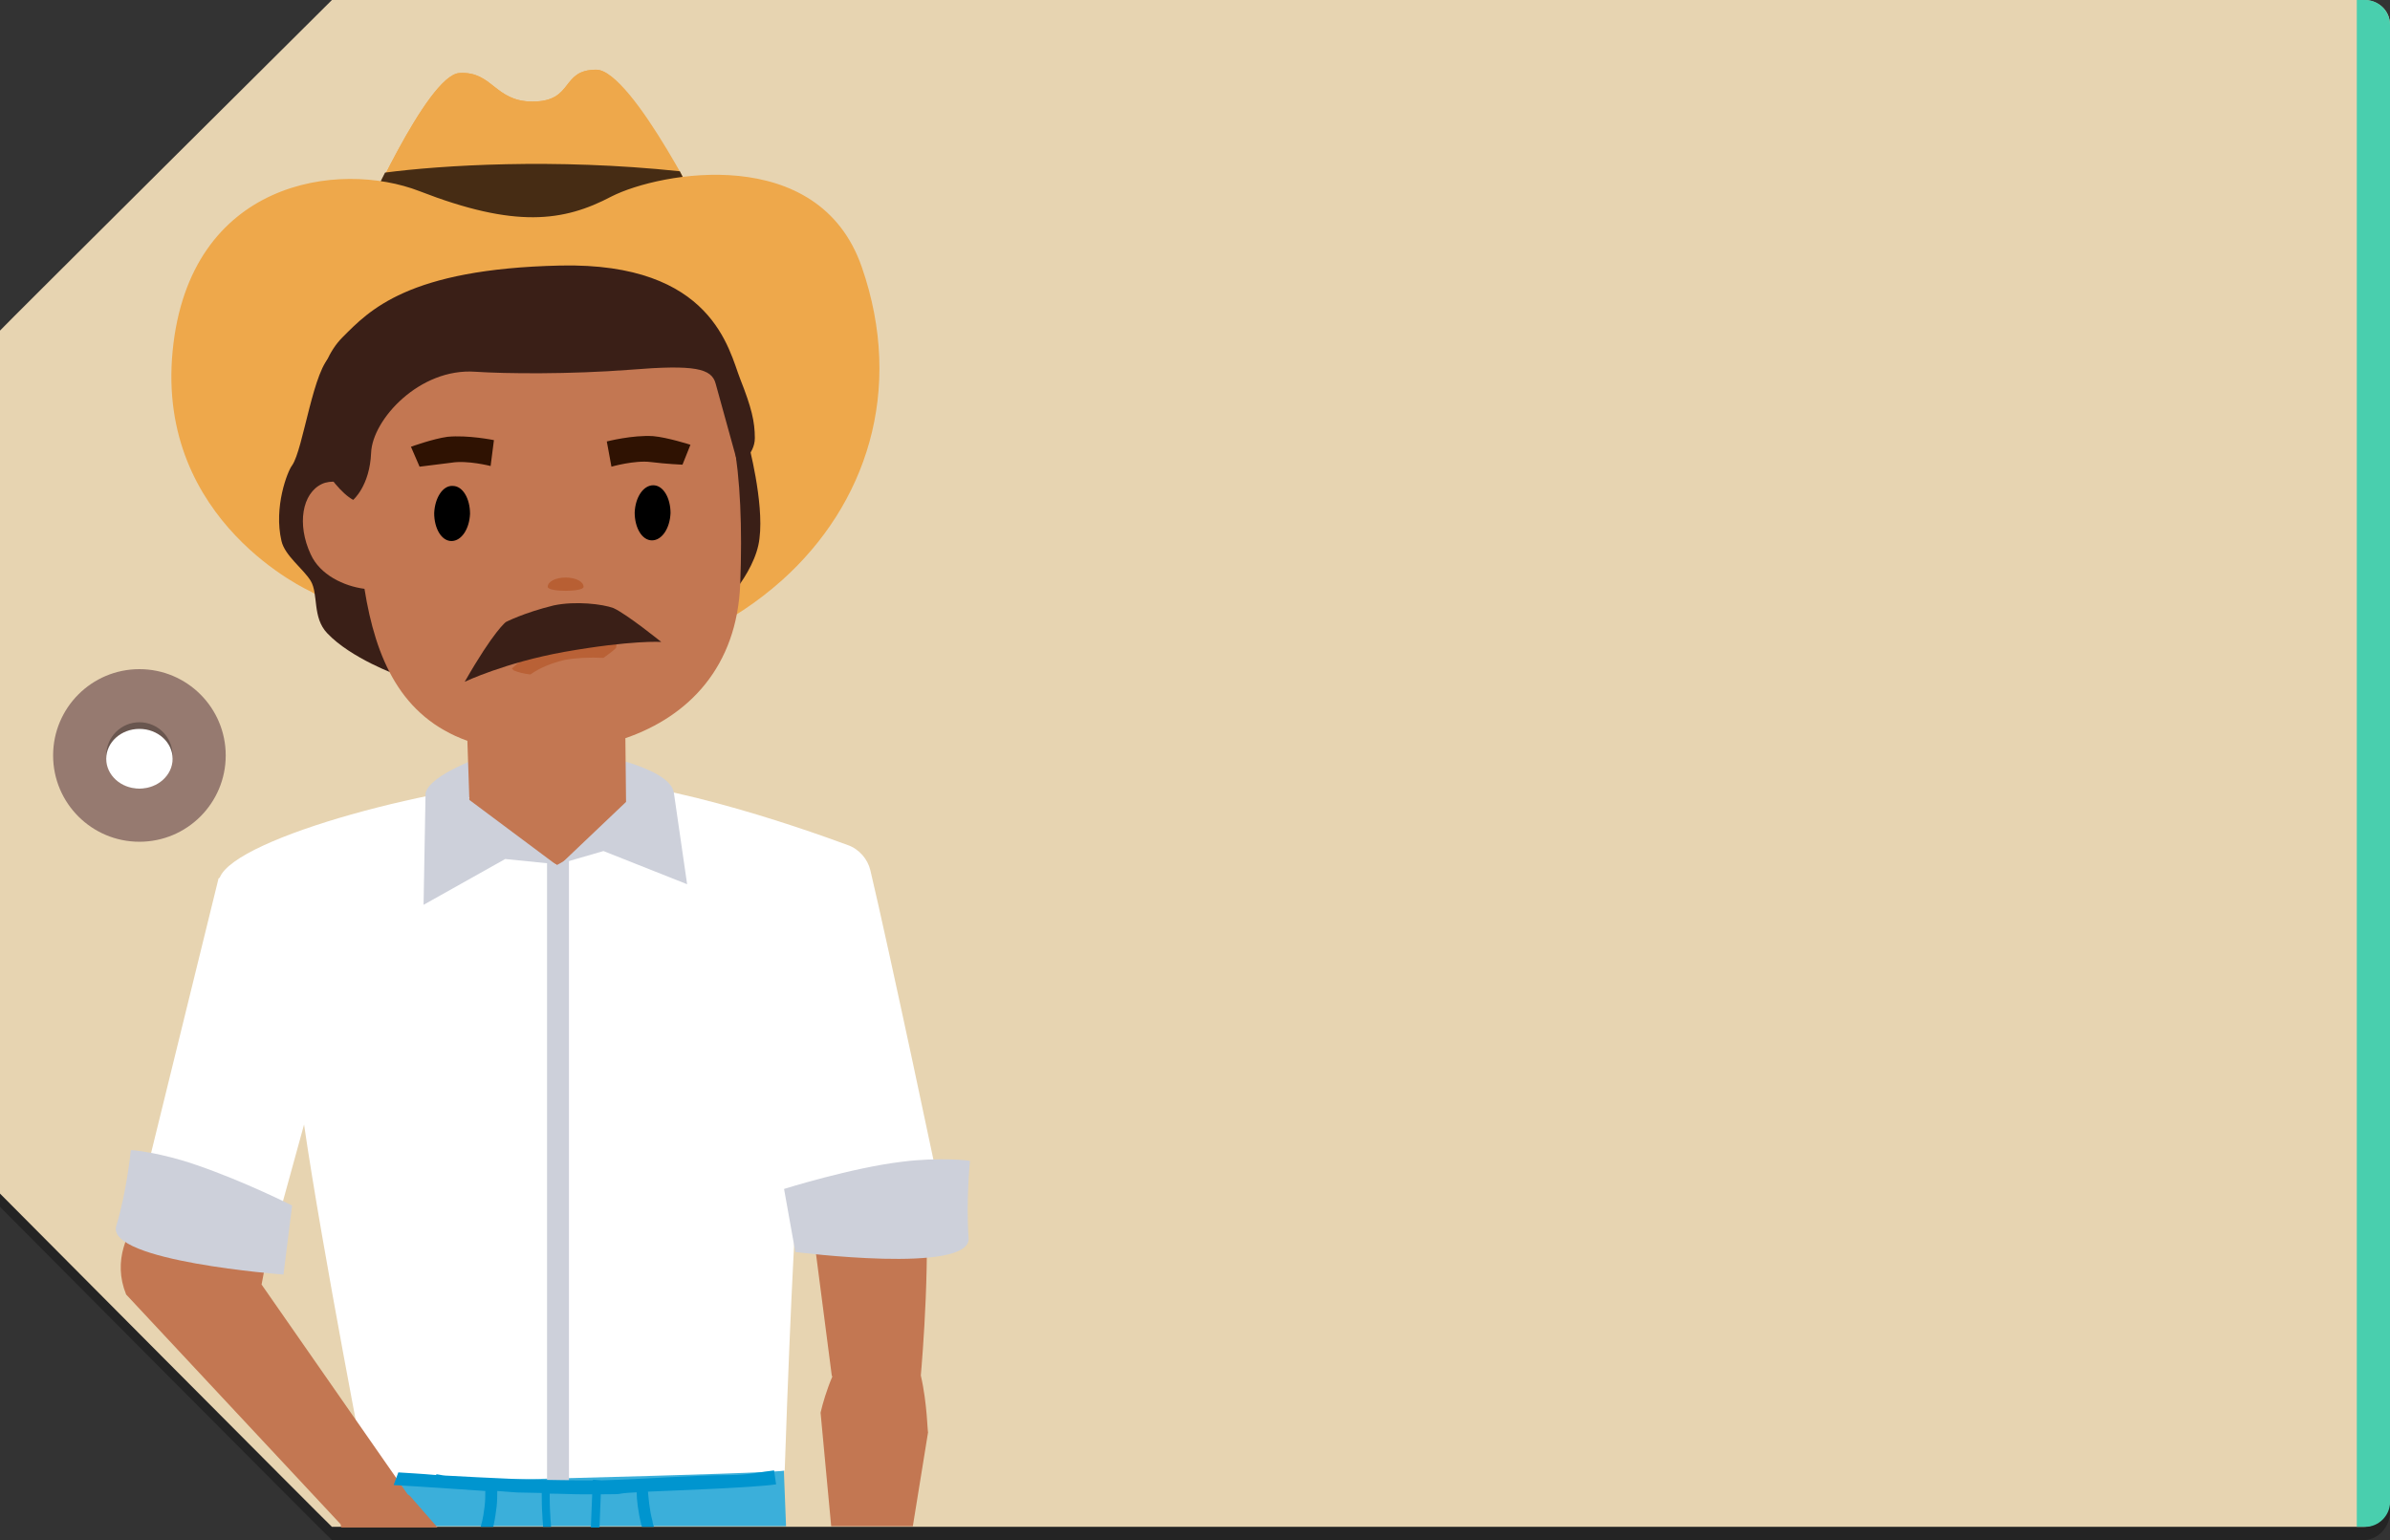 <svg version="1.1" xmlns="http://www.w3.org/2000/svg" x="0px" y="0px" width="360px" height="232px" viewBox="0 0 360 232" xml:space="preserve"><rect x="0" y="0" width="360" height="232" fill="#333333" stroke="none"/><style type="text/css">.st0{opacity:0.3;} .st1{fill:#E7D4B1;} .st2{fill:#49CFAE;} .st3{fill:#967A70;} .st4{fill:#FFFFFF;} .st5{fill:#C37752;} .st6{fill:#3BAFDA;} .st7{fill:#CDD0DA;} .st8{fill:#EEA84B;} .st9{fill:#462C14;} .st10{fill:#3A1F17;} .st11{fill:#2F1202;} .st12{fill:#B96136;} .st13{fill:#B85F33;} .st14{fill:#0095CF;}</style><g id="Capa_1"><path class="st0" d="M356 2H50S0 51.7 0 51.8v130S49.9 232 50 232h306c2.2 0 4-2 4-4.2V5.8c0-2.3-1.8-3.8-4-3.8z"/><path class="st1" d="M356 0H50S0 49.7 0 49.8v130S49.9 230 50 230h306c2.2 0 4-2 4-4.2V3.8c0-2.3-1.8-3.8-4-3.8z"/><path class="st2" d="M360 3.7v222.6c0 2-1.7 3.7-3.7 3.7H355V0h1.3c2 0 3.7 1.7 3.7 3.7z"/><circle class="st3" cx="21" cy="113.8" r="13"/><circle class="st0" cx="21" cy="113.8" r="5"/><ellipse class="st4" cx="21" cy="114.3" rx="5" ry="4.5"/></g><g id="h_x5F_12"><path class="st5" d="M138.7 207.2c.2-2.3 1.6-18.6.5-30-.5-4.7-16.7 8.5-16.7 8.5l2.8 21.6h.1c-.9 2.1-1.5 4.2-1.8 5.5l1.6 17.1h12.3l2.3-14.2c-.1.3-.1-4.2-1.1-8.5z"/><path class="st6" d="M117.3 201.9c-5.3-8-57.9 11.2-63.5 12l1.1 16h63.5l-1.1-28z"/><path class="st4" d="M131.1 131.1c-.4-1.7-1.7-3.2-3.4-3.8-7.6-2.8-29.9-10.6-44-10-17 .6-48.2 8.8-50.6 14.9-.1.1-.2.1-.2.2l-14.2 57.8 20 5 7.1-25.8c2.8 19.2 9.6 54 9.6 54s62.8-1.4 62.8-1.9c1-29.3 1.8-41.1 2-43l1.7 4 19.9-1.9c.1 0-8.1-38.6-10.7-49.5z"/><path class="st7" d="M64.1 119.5l-.3 16.8 12.3-6.9 7.9.8-13.4-10 2.7-2.1-.1-4.4c0 .1-8.5 2.9-9.1 5.8zM101.5 119.4l2 13.8-12.6-5-6.9 2 10-9.6-6-3-.4-4.5c0 .1 13.3 2.2 13.9 6.3z"/><path class="st8" d="M54.3 34.1s10-22.8 14.9-23.1c5-.3 5.3 4.3 11 4.3 6.3 0 4.2-4.8 9.6-4.8 5.5 0 15.7 24.2 15.7 24.2s-30 4.3-51.2-.6z"/><path class="st8" d="M54.3 34.1s10-22.8 14.9-23.1c5-.3 5.3 4.3 11 4.3 6.3 0 4.2-4.8 9.6-4.8 5.5 0 17.2 24 17.2 24s-31.5 4.5-52.7-.4z"/><path class="st9" d="M106.6 37.4s-1.3-6.1-4.2-11.6c-18.9-2-36-.9-44.4.2-2.7 5.1-3.7 11-3.7 11 21.2 4.8 52.3.4 52.3.4z"/><path class="st8" d="M46.8 89.1S23.5 78.7 26 52.9s25.1-28.8 37.2-24.1c14.4 5.6 21.7 4.6 28.9.8 7.3-3.7 31.2-8.1 37.7 10.6s.6 35.9-12 47.2c-30.4 27.1-71 1.7-71 1.7z"/><path class="st10" d="M59.9 101.7s-7-2.5-10.6-6.3C47 93 48 89.5 46.8 87.5c-1.1-1.8-3.9-3.8-4.4-6-1.2-5.1.9-10.5 1.6-11.4 1.7-2.4 3.2-14.9 6-16.6 2.8-1.7 6 14.7 6 14.7s12.9 39.4 3.9 33.5zM112.7 66.7s2.4 8.9 1.7 14.4c-.6 5.5-6.5 11.1-6.5 11.1l1.1-24.1 3.7-1.4z"/><path class="st5" d="M76.6 41.5c-17.4.1-23.4 13.9-23 31.9-1.9-.9-3.8-1.1-5.1-.5-3 1.4-3.8 6.1-1.7 10.6 1.4 3.1 5 4.8 8.1 5.2 1.7 10.6 5.5 19.3 15.5 22.9l.3 8.9 13.4 10 10.2-9.7-.1-9.6c9.6-3.3 16.8-10.8 17.3-23.2 1.3-34.4-7.5-46.6-34.9-46.5z"/><path d="M65.4 77.3c0 2.3 1.1 4.2 2.6 4.2s2.7-1.8 2.8-4.1c0-2.3-1.1-4.2-2.6-4.2-1.5-.1-2.7 1.8-2.8 4.1zM95.6 77.2c0 2.3 1.1 4.2 2.6 4.2s2.7-1.8 2.8-4.1c0-2.3-1.1-4.2-2.6-4.2s-2.7 1.8-2.8 4.1z"/><path class="st11" d="M74.4 66.3s-3.9-.8-7-.5c-2.2.3-5.5 1.5-5.5 1.5l1.3 3 4.8-.6c2.4-.4 5.9.5 5.9.5l.5-3.9zM91.4 66.5s3.9-1 7-.8c2.2.2 5.6 1.3 5.6 1.3l-1.2 3s-2.4-.1-4.8-.4c-2.4-.3-5.9.7-5.9.7l-.7-3.8z"/><path class="st12" d="M85.1 99.4c1.7-.3 3.6-.4 5.8-.3.7-.5 1.4-1 1.9-1.5l.1-.7c-3.1-.4-5.9-.3-8.3.1-3.1.6-5.6 1.9-7.5 3.7l.3.3c.7.3 1.6.5 2.5.6 1.4-1 3.1-1.7 5.2-2.2z"/><path class="st10" d="M53.2 75.3s2.5-2.1 2.7-7.1S63.2 55.4 71.6 56c4.5.3 14.2.4 23.3-.3 9.8-.8 12.3-.2 12.9 2.1.6 2.2 3.4 12.3 3.4 12.3s2.5-1.6 2.5-4.1-.5-4.6-2.2-8.9-4.1-17.6-27.1-17.1-28.8 6.8-32.8 10.8c-4.3 4.3-4 12-5.2 13.1s3.3 9.5 6.8 11.4zM76.2 93.7s-1.8 1.3-6.2 9c0 0 6.1-2.9 15-4.5 10.2-1.8 14.6-1.5 14.6-1.5s-5.2-4.2-7.2-5.1c-1.6-.6-5.7-1.1-9-.4-4.5 1.1-7.2 2.5-7.2 2.5z"/><path class="st7" d="M146.1 174.9s-.6 6.2-.2 11.6c.4 5.5-26.1 2.1-26.1 2.1l-1.7-9.5s10.2-3.2 17.8-4.1c5.4-.7 10.4-.2 10.2-.1z"/><path class="st13" d="M82.5 88.4c0-.8 1.2-1.4 2.7-1.4s2.7.6 2.7 1.4c0 .8-5.4.8-5.4 0z"/><path class="st7" d="M85.7 223h-3.3v-93.4l1.5.7 1.8-1z"/><path class="st5" d="M61.8 225.4c-.1-.1-.2-.2-.4-.3l-22-31.6.9-4.7L27.6 177s-12.7 7.9-8.6 18l32.3 34.6.1.5h14.5l-4.1-4.7z"/><path class="st14" d="M116.6 221.5c-1.8.2-4 .7-6.5.7-5.5 0-12.5.6-19.5.8l-1.3-.1v.1h-1.9c-7.2 0-14.3-.4-19.9-.7-.5 0-1.1-.1-1.6-.2h-.2v.1c-2.2-.2-4.2-.3-5.7-.4-.2.6-.5 1.3-.7 1.9 1.7.1 11.2.7 13.8.9 0 .7 0 1.4-.1 2.3-.1.7-.2 1.8-.6 3.1h1.9c.3-1.3.4-2.3.5-3 .1-.9.1-1.7.1-2.4 4.1.3 1.7.2 6.7.3 0 .9 0 2.1.1 3.5 0 .5.1 1 .1 1.6H83c0-.6-.1-1.1-.1-1.6-.1-1.4-.1-2.5-.1-3.4 1.6 0 3.2.1 4.9.1h1.5l-.2 5h1.3l.2-5c4.5 0 1.4-.1 5.4-.3 0 1 .2 2.9.7 4.9 0 .1.1.2.1.3h1.8c-.1-.3-.2-.6-.2-.8-.5-1.8-.6-3.6-.7-4.5 4.5-.2 15.9-.6 19.3-1.1l-.3-2.1z"/><path class="st7" d="M19.7 173.3s-.6 6.2-2.2 11.4C16 190 42.7 192 42.7 192l1.3-10.4s-7.1-3.6-14.4-6.1c-5.1-1.8-10.1-2.4-9.9-2.2z"/></g></svg>